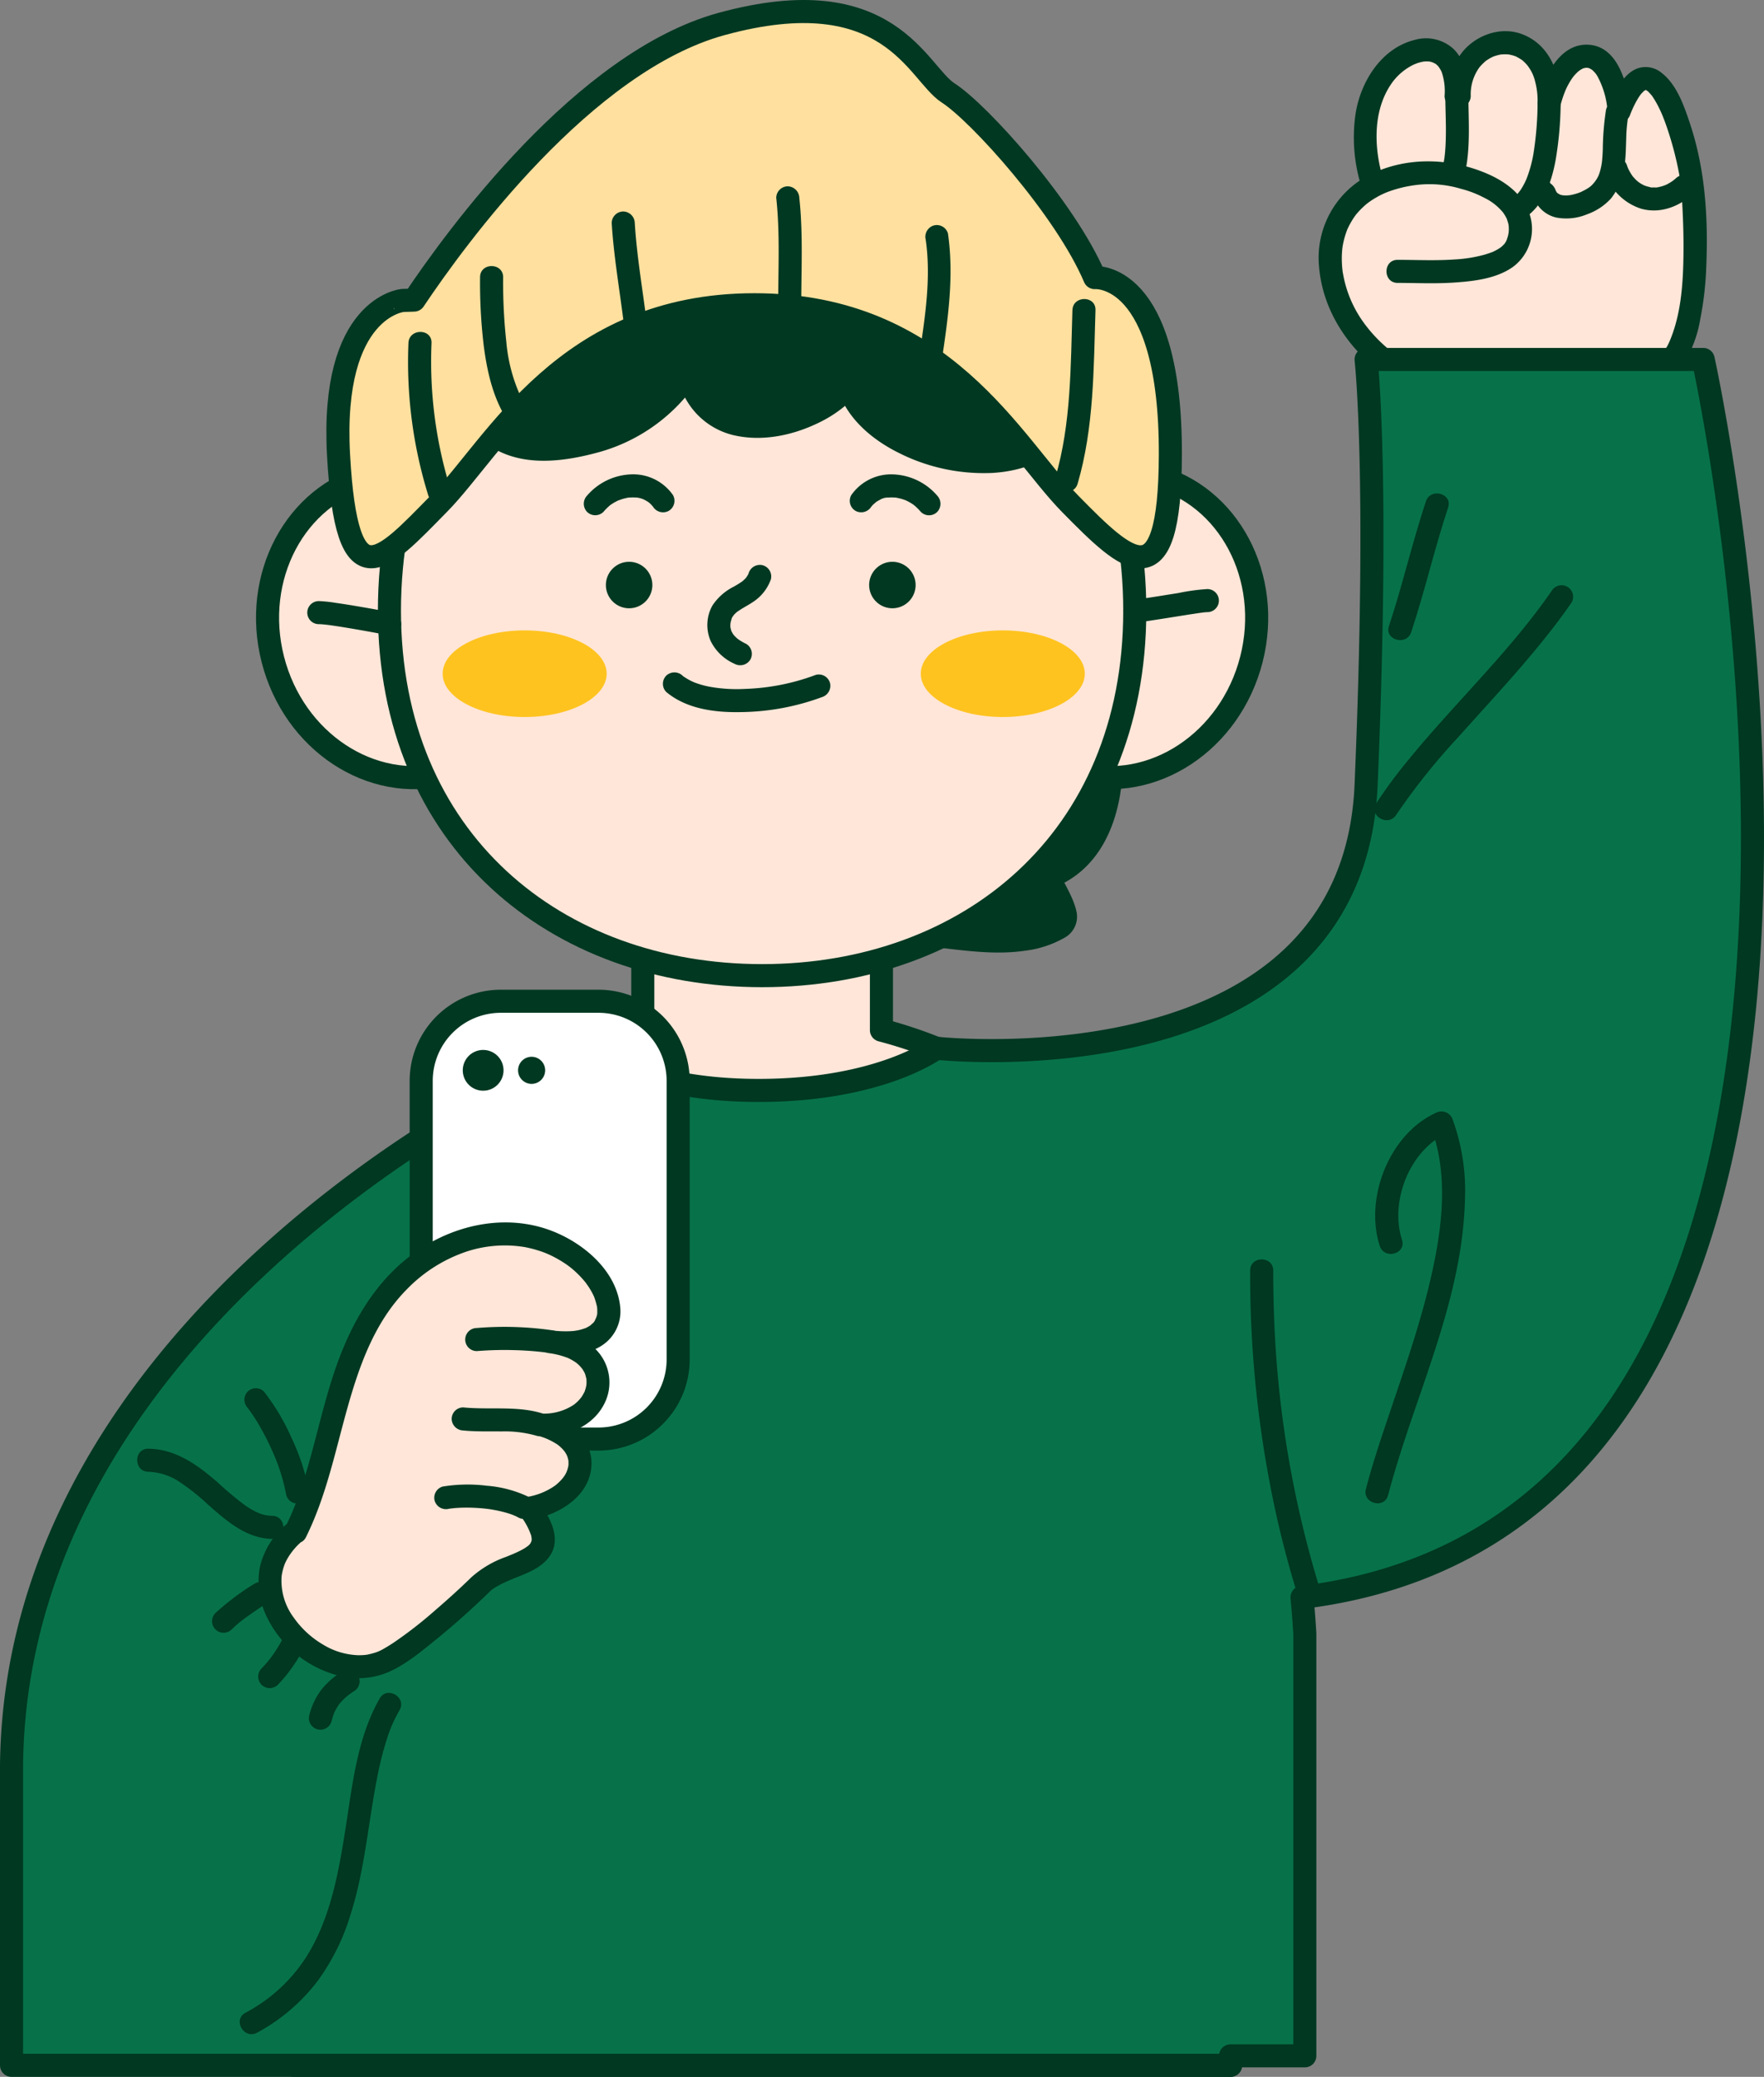 <svg xmlns="http://www.w3.org/2000/svg" viewBox="0 0 382.321 450.035"><rect x="0" y="0" width="382.321" height="450.035" fill="#808080" stroke="none"/><defs><style>.cls-1,.cls-3{fill:#ffe6d8;}.cls-2,.cls-8{fill:#003822;}.cls-3,.cls-4,.cls-6,.cls-7,.cls-8{stroke:#003822;stroke-linecap:round;stroke-linejoin:round;}.cls-3,.cls-4,.cls-6,.cls-7{stroke-width:5px;}.cls-4{fill:#077249;}.cls-5{fill:#ffc31f;}.cls-6{fill:#ffe09e;}.cls-7{fill:#fff;}</style></defs><g id="레이어_2" data-name="레이어 2"><g id="레이어_1-2" data-name="레이어 1"><path class="cls-1" d="M297.587,40.143c-2-6-2.666-15.333.667-21.333,4.667-9.333,18-12.667,17.333,2h.667c0-14.667,19.748-16.668,19.5,1.582,3.334-13.333,13.5-14.5,15.169,1.751,8-20.666,15.333,9.334,16,16.667.666,10.667,1.333,26-3.334,35.333-6,11.334-51.335,16.5-60.666,4"/><path class="cls-2" d="M300,39.478c-2.2-6.723-2.651-15.115,1.466-21.2a12.472,12.472,0,0,1,5.235-4.418c-.474.217.3-.111.408-.147.264-.09.532-.171.8-.238.231-.057.463-.1.7-.145.368-.069-.442.034-.074.011.162-.01.323-.026.485-.031.255-.007.506.01.761.018.456.014-.026,0-.11-.021.121.024.243.04.362.073.236.065.467.132.7.212-.549-.189.115.079.306.188.08.046.155.1.233.15.493.317-.339-.347.083.076.091.091.185.18.277.27.047.047.4.468.192.2-.139-.177.3.475.385.625.073.13.139.264.205.4.2.4-.029-.1.066.164a12.814,12.814,0,0,1,.611,5.148,2.531,2.531,0,0,0,2.5,2.5h.667a2.538,2.538,0,0,0,2.5-2.5A9.97,9.97,0,0,1,320.3,15.1c.148-.233.305-.462.473-.681-.262.343,0,.016.124-.122a12.539,12.539,0,0,1,1.137-1.1c.331-.279-.331.181.188-.131.191-.114.371-.245.563-.358s.386-.211.581-.314c.083-.044.169-.081.253-.123.425-.211-.284.1,0,0a11.786,11.786,0,0,1,1.235-.374c.208-.048.418-.086.629-.121-.564.1-.018.009.242,0a11.7,11.7,0,0,1,1.27.026c.448.025-.425-.117.145.027.236.059.476.1.711.168.206.059.407.132.611.2.4.127-.333-.2.171.075.419.229.825.457,1.222.723.375.25.026.018-.041-.038.1.084.2.167.3.257.147.136.3.271.436.415.193.2.374.4.551.612.025.028.234.306.066.08-.192-.258.185.281.18.273a8.816,8.816,0,0,1,1.383,3.128,16.121,16.121,0,0,1,.513,4.68c-.019,2.8,4.2,3.421,4.911.664a23.462,23.462,0,0,1,1.227-3.689,17.048,17.048,0,0,1,.912-1.728q.2-.332.42-.652c.037-.055.453-.615.191-.282a11.493,11.493,0,0,1,1.07-1.147c.061-.06.6-.474.128-.131.157-.114.318-.224.484-.325a6.459,6.459,0,0,1,.652-.347c-.359.166-.234.072.061.008.162-.035.335-.075.5-.116-.663.172-.149.018.076.026.26.009.679.18.069-.021.157.052.326.064.483.121.538.194-.48-.279.035,0,.183.1.358.211.539.314.532.3-.181-.208.166.135.145.143.289.284.432.43.039.04.47.574.16.166.165.218.314.449.458.681a18.622,18.622,0,0,1,2.2,7.64,2.514,2.514,0,0,0,4.911.664,22.65,22.65,0,0,1,1.594-3.329c.121-.2.246-.406.377-.6.073-.11.51-.7.172-.273.248-.313.533-.578.8-.868.37-.4-.294.132.044-.042a1.939,1.939,0,0,0,.363-.215c.309-.283-.457.258-.117.053.311-.188.471-.052-.072-.026.72-.034-.381-.175.207,0,.11.033.5.2.1.019-.432-.2.121.089.207.145.561.362-.232-.288.262.217.259.265.5.531.745.812.177.207-.131-.171-.132-.172.069.094.142.187.206.284.1.151.205.3.3.451.245.377.472.765.689,1.159.443.808.836,1.642,1.2,2.488-.191-.445.093.231.137.344q.129.321.252.644c.2.513.382,1.029.562,1.548a71.918,71.918,0,0,1,2.933,11.522c.055.331.1.662.157.993.091.575,0-.053,0,.005.017.159.04.316.057.474.137,1.322.177,2.659.247,3.985.174,3.343.286,6.69.257,10.037-.056,6.4-.416,13.239-2.907,19.227a12.208,12.208,0,0,1-.685,1.432c-.1.167-.577.851-.363.57.262-.343-.114.132-.182.207-.1.113-.206.228-.313.339-.26.271-.536.528-.82.774-.128.11-.26.215-.39.324-.324.269.362-.242-.119.085-.355.241-.7.49-1.066.719-.73.459-1.487.875-2.259,1.259-.414.206-.834.4-1.255.591-.14.063-.605.263-.214.1q-.417.176-.839.34-1.49.585-3.018,1.068a66.067,66.067,0,0,1-6.61,1.719,78.7,78.7,0,0,1-14.262,1.653c-2.471.072-4.947.037-7.414-.134a43.232,43.232,0,0,1-6.313-.817,34.685,34.685,0,0,1-5.791-1.669c-.416-.163.293.145-.267-.113-.186-.085-.372-.168-.555-.257q-.624-.3-1.225-.642-.534-.306-1.045-.65c-.152-.1-.3-.212-.45-.318-.342-.242.29.272-.129-.108-.281-.253-.567-.5-.832-.765-.174-.177-.9-1.056-.485-.512a2.582,2.582,0,0,0-3.421-.9,2.517,2.517,0,0,0-.9,3.42c2.57,3.379,6.352,5.286,10.353,6.487a54.951,54.951,0,0,0,14.857,2c10.258.163,21.1-1.282,30.576-5.366,3.374-1.454,6.9-3.46,8.92-6.644a26.722,26.722,0,0,0,3.058-8.762A69.508,69.508,0,0,0,369.8,58c.447-10.618-.166-21.193-3.552-31.316-1.255-3.753-2.832-8.326-6.073-10.855a5.433,5.433,0,0,0-5.055-1.077c-2.143.682-3.641,2.656-4.7,4.533a32.834,32.834,0,0,0-1.909,4.2l4.911.665c-.575-5.321-2.47-14.284-9.378-14.466-6.173-.164-9.428,7.085-10.7,12.05l4.91.665c.043-6.1-2.166-12.6-8.279-14.961-4.72-1.823-10.17.16-13.193,4.045a15.218,15.218,0,0,0-3.026,9.334l2.5-2.5h-.667l2.5,2.5c.135-3.568-.4-7.687-3.13-10.277a8.852,8.852,0,0,0-8.376-1.883c-7.33,1.828-11.86,9.312-12.836,16.359a35.67,35.67,0,0,0,1.432,15.8c.994,3.046,5.824,1.742,4.821-1.329Z"/><path class="cls-1" d="M302.921,80.143c-19.334-12-21.334-40.666,5.333-42.666,7.333-.667,24.667,4,20.667,15.333-2.667,7.333-20,6-26,6"/><path class="cls-2" d="M304.183,77.984a31.036,31.036,0,0,1-8.379-7.741,25.433,25.433,0,0,1-4.477-9.687c-.106-.467-.193-.937-.279-1.409-.029-.155-.052-.313-.075-.469.082.552-.024-.217-.03-.271a23.817,23.817,0,0,1-.128-2.547q.006-.628.049-1.255c.013-.188.031-.376.047-.564.006-.073.1-.816.018-.23a18.321,18.321,0,0,1,.508-2.4c.111-.39.235-.777.372-1.158.062-.173.128-.345.195-.517.265-.677-.216.444.094-.214a17.794,17.794,0,0,1,1.174-2.131c.122-.187.249-.37.377-.553-.016.023.423-.563.208-.286s.249-.3.229-.274c.149-.173.3-.345.451-.513a16.907,16.907,0,0,1,1.871-1.748c-.385.308.24-.177.259-.19.166-.117.332-.234.5-.347q.57-.383,1.166-.721a17.588,17.588,0,0,1,2.254-1.1,26.771,26.771,0,0,1,6-1.525,23.68,23.68,0,0,1,10.084.789,22.635,22.635,0,0,1,5.014,1.933,11.963,11.963,0,0,1,3.93,3.014c.489.557-.25-.386.173.214.087.123.173.248.254.375a7.921,7.921,0,0,1,.638,1.182c-.2-.461.148.526.184.673.046.184.084.37.117.556s.027.15-.011-.093c.015.155.026.311.032.468a5.792,5.792,0,0,1-.32,2.355c-.054.181-.111.362-.176.539.2-.548-.029.055-.085.149-.087.146-.176.29-.264.435s-.073.115.089-.095c-.086.107-.176.211-.269.312-.147.149-.3.3-.445.441-.084.082-.582.453-.163.149a9.886,9.886,0,0,1-1.149.71c-.208.111-.42.214-.634.313-.365.17.093-.011-.42.168s-1.053.362-1.591.51a29.894,29.894,0,0,1-6.289.989c-4.125.294-8.242.091-12.369.084-3.218-.007-3.222,4.993,0,5,4.03.007,8.05.2,12.078-.064,4.312-.286,9.266-.817,12.9-3.393a10.221,10.221,0,0,0,3.525-11.719c-1.5-4.1-5.207-6.814-9.087-8.485-8.254-3.556-18.035-3.768-26.078.548A20.165,20.165,0,0,0,285.9,57.941c.877,10.135,7.274,19.041,15.761,24.36,2.735,1.714,5.247-2.61,2.524-4.317Z"/><path class="cls-2" d="M313.252,20.642c0,2.475.122,4.95.125,7.425,0,1.28-.022,2.559-.1,3.836-.039.631-.092,1.261-.163,1.889-.019.178-.041.355-.064.532.029-.226.021-.184-.023.123-.06.344-.117.687-.183,1.03a2.5,2.5,0,1,0,4.821,1.329c1.039-5.349.6-10.759.589-16.164a2.5,2.5,0,1,0-5,0Z"/><path class="cls-2" d="M333.252,22.392a73.321,73.321,0,0,1-.879,10.789,27.529,27.529,0,0,1-1.609,5.791c.122-.289-.195.412-.187.395q-.144.3-.3.594a14,14,0,0,1-.729,1.224,8.657,8.657,0,0,1-1.564,1.689,2.518,2.518,0,0,0,0,3.535,2.551,2.551,0,0,0,3.535,0c3.355-2.826,4.833-7.444,5.621-11.611a77.777,77.777,0,0,0,1.111-12.406c.087-3.219-4.913-3.217-5,0Z"/><path class="cls-2" d="M348.092,23.727a59.886,59.886,0,0,0-.709,8.648c-.025.631-.056,1.263-.107,1.893-.024.307-.054.612-.088.918,0,0-.059.426-.023.18s-.066.371-.076.426a13.338,13.338,0,0,1-.425,1.7c-.034.1-.241.667-.1.322a7.773,7.773,0,0,1-.441.88,7.059,7.059,0,0,1-1.564,1.83c-.229.225.4-.246.111-.088-.074.04-.139.1-.21.148-.172.112-.342.227-.518.334-.4.24-.807.439-1.219.649-.4.2.4-.139-.189.083-.21.079-.419.157-.631.227a12.019,12.019,0,0,1-1.292.35c-.079.017-.78.137-.409.083s-.3.024-.4.03q-.315.018-.63.012c-.144,0-.828-.071-.453-.017s-.28-.068-.415-.1c-.078-.022-.158-.056-.238-.072-.462-.092.257.177.066.039a3.007,3.007,0,0,0-.561-.322c-.22-.088.158.112.184.145a2.949,2.949,0,0,0-.3-.283c-.062-.056-.107-.129-.167-.187.4.384.129.19.045.014-.038-.077-.087-.16-.132-.233-.3-.479.1.31-.008-.007a3.1,3.1,0,0,0-.868-1.359c-.071-.065-.154-.116-.228-.177-.117-.1-.391-.487-.189-.153a2.5,2.5,0,0,0-4.317,2.523,6.385,6.385,0,0,0,1.391,1.506l-.643-1.1a6.768,6.768,0,0,0,5.041,4.587,11.746,11.746,0,0,0,6.571-.711,12.732,12.732,0,0,0,5.235-3.47,14.6,14.6,0,0,0,3.053-8.3c.148-1.555.165-3.12.221-4.68a33.9,33.9,0,0,1,.45-4.928,2.568,2.568,0,0,0-1.746-3.075,2.522,2.522,0,0,0-3.075,1.746Z"/><path class="cls-2" d="M347.842,37.306a12.067,12.067,0,0,0,7.9,7.934c4.008,1.1,8.019-.394,11.026-3.081a2.515,2.515,0,0,0,0-3.535,2.557,2.557,0,0,0-3.535,0c-.168.149-.342.29-.51.439.386-.342-.126.091-.184.131a10.818,10.818,0,0,1-.965.6c-.146.081-.294.159-.444.232-.108.053-.688.254-.117.063-.329.11-.649.235-.986.325-.148.039-.3.076-.448.107-.119.025-.238.048-.358.068l.308-.038a3.439,3.439,0,0,1-1.063.061c-.176,0-.734.057-.872-.055q.567.081.151.012l-.17-.033q-.253-.052-.5-.122c-.138-.038-.276-.08-.412-.126-.074-.025-.641-.237-.268-.089s-.1-.052-.175-.089c-.156-.078-.31-.16-.46-.248s-.3-.181-.448-.278c-.065-.043-.5-.317-.179-.114s-.169-.143-.232-.2q-.171-.148-.333-.306c-.266-.258-.506-.536-.747-.816.209.242.155.218-.008-.02-.091-.132-.182-.263-.268-.4a10.712,10.712,0,0,1-.579-1.029c-.058-.116-.3-.677-.081-.144-.078-.193-.15-.389-.22-.585a2.5,2.5,0,0,0-4.821,1.329Z"/><path class="cls-3" d="M191.038,223.22V185.555H139.314V223.22a101.567,101.567,0,0,0-75.669,98.2V447.535H266.707V321.423A101.567,101.567,0,0,0,191.038,223.22Z"/><path class="cls-4" d="M369.141,77.89H296.083s2.846,25.219,0,92.19-93.164,57.064-93.164,57.064-12.041,9.142-38.472,9.142-36.763-9.244-36.763-9.244a101.289,101.289,0,0,0-16.338,8.29l.132-.3S3.339,287.052,2.5,382.71v64.825H266.707v-2.053H282.8V354.006q-.233-4.014-.605-7.861C424.748,328.612,369.141,77.89,369.141,77.89Z"/><path class="cls-2" d="M239.629,153.708c2.8,12.306,1.678,31.326-12.307,36.36,3.915,8.951,6.713,10.07-2.8,12.866-7.273,2.239-18.46,0-25.732-.559"/><path class="cls-2" d="M237.218,154.373a47.065,47.065,0,0,1,.911,15.149c-.476,4.643-1.994,9.929-4.978,13.481a15.309,15.309,0,0,1-6.494,4.655,2.555,2.555,0,0,0-1.494,3.672c.587,1.331,1.214,2.642,1.853,3.949.244.5.489,1,.724,1.5q.166.356.325.712c.12.27-.039-.095-.05-.124.058.147.119.294.171.444.118.34.182.7.3,1.036-.1-.3,0-.478-.027-.1-.047.614.133-.395.023-.029-.119.4.274-.5.072-.133-.243.441.091-.072.042-.021s-.422.412-.136.161-.277.174-.4.244c-.207.122-.421.229-.636.335-.1.046-.61.262-.279.128-.633.257-1.284.474-1.935.683a24.871,24.871,0,0,1-4.432,1.078,49.316,49.316,0,0,1-10.525-.1c-3.827-.343-7.632-.908-11.462-1.212a2.521,2.521,0,0,0-2.5,2.5,2.549,2.549,0,0,0,2.5,2.5c7.771.618,15.565,2.28,23.368,1.131a22.786,22.786,0,0,0,8.663-2.869,5.2,5.2,0,0,0,2.433-5.847c-.686-2.945-2.565-5.734-3.777-8.483l-1.494,3.672c12.128-4.48,15.812-17.863,15.335-29.666a54.974,54.974,0,0,0-1.281-9.77c-.7-3.138-5.526-1.81-4.822,1.33Z"/><path class="cls-3" d="M117.664,127.925c4.554,17.809-4.858,35.6-21.021,39.728S63.685,160.7,59.132,142.89s4.859-35.6,21.022-39.729S113.112,110.116,117.664,127.925Z"/><path class="cls-3" d="M212.687,127.925c-4.554,17.809,4.858,35.6,21.022,39.728s32.957-6.953,37.511-24.763-4.86-35.6-21.022-39.729S217.24,110.116,212.687,127.925Z"/><path class="cls-3" d="M245.946,132.33c0,49.819-36.161,79.086-80.77,79.086S84.405,182.149,84.405,132.33s36.162-90.2,80.771-90.2S245.946,82.513,245.946,132.33Z"/><path class="cls-2" d="M141.388,126.77a5.035,5.035,0,1,1-5.036-5.033A5.037,5.037,0,0,1,141.388,126.77Z"/><path class="cls-2" d="M198.447,126.77a5.035,5.035,0,1,1-5.036-5.033A5.037,5.037,0,0,1,198.447,126.77Z"/><path class="cls-2" d="M69.1,135.251c.438,0,.876.044,1.311.089q.426.043.851.1c.144.017.29.029.433.055-.816-.15-.074-.009.1.016,1.525.216,3.045.465,4.562.723,2.481.422,4.96.862,7.427,1.354a2.5,2.5,0,1,0,1.329-4.821c-2.528-.5-5.068-.955-7.609-1.385-1.561-.265-3.125-.519-4.693-.736a28.93,28.93,0,0,0-3.713-.393,2.5,2.5,0,0,0,0,5Z"/><path class="cls-2" d="M244.179,130.562a2.626,2.626,0,0,0-.65,2.455,2.587,2.587,0,0,0,1.787,1.763,3.191,3.191,0,0,0,1.272.062c1.254-.121,2.5-.324,3.748-.514,2.984-.454,5.959-.956,8.944-1.4.332-.05.665-.1,1-.146.149-.021.3-.039.445-.061.027,0-.722.092-.357.048.064-.008.127-.017.191-.024a10.2,10.2,0,0,1,1.116-.1,2.5,2.5,0,1,0,0-5,44.282,44.282,0,0,0-6.273.859c-2.623.413-5.243.853-7.872,1.227-.149.022-.3.042-.448.063-.382.054.687-.086.21-.029-.21.025-.42.053-.631.075-.14.014-.283.019-.423.036a.878.878,0,0,0-.163,0c.274-.1,1.425.519,1.635.709l.643,1.1,0-.006v1.329l0-.008-.643,1.1.007-.008a2.567,2.567,0,0,0,0-3.536c-.9-.826-2.673-1.1-3.535,0Z"/><path class="cls-5" d="M131.486,145.986c0,5.181-7.958,9.384-17.775,9.384s-17.776-4.2-17.776-9.384,7.959-9.386,17.776-9.386S131.486,140.8,131.486,145.986Z"/><path class="cls-5" d="M235.116,145.986c0,5.181-7.959,9.384-17.775,9.384s-17.776-4.2-17.776-9.384,7.959-9.386,17.776-9.386S235.116,140.8,235.116,145.986Z"/><path class="cls-2" d="M188.842,109.8c.367-.515-.35.367.07-.091.1-.114.2-.23.311-.341.138-.143.915-.756.373-.382.244-.169.483-.337.741-.485.127-.072.259-.137.388-.206.333-.176.14-.158-.036,0a3.846,3.846,0,0,1,1.872-.5c-.25-.036-.428.04-.045.021.15-.008.3-.02.448-.024a9.7,9.7,0,0,1,.994.025,1.944,1.944,0,0,1,.454.044c-.263-.1-.383-.065-.031.008.333.068.663.138.99.232.3.085.591.191.885.294.589.209-.469-.237.094.04.141.069.284.135.423.207q.463.24.9.521c.107.069.212.139.316.212s.552.464.1.067a14,14,0,0,1,1.5,1.49,2.509,2.509,0,0,0,3.535,0,2.566,2.566,0,0,0,0-3.536,13.241,13.241,0,0,0-9.357-4.591,10.522,10.522,0,0,0-9.253,4.468,2.513,2.513,0,0,0,.9,3.421,2.568,2.568,0,0,0,3.421-.9Z"/><path class="cls-2" d="M145.853,107.272A10.519,10.519,0,0,0,136.6,102.8a13.243,13.243,0,0,0-9.358,4.591,2.557,2.557,0,0,0,0,3.536,2.529,2.529,0,0,0,3.535,0,12.02,12.02,0,0,1,1.5-1.49c-.246.207-.2.145.027-.012.131-.09.261-.181.394-.267q.4-.257.818-.477c.167-.089.339-.166.507-.251.422-.212-.281.083.008,0,.326-.1.642-.235.971-.329q.446-.127.9-.216c.178-.034.649-.223.06-.024a1.917,1.917,0,0,1,.454-.044c.3-.023.6-.032.9-.026.15,0,.3.008.449.018.224.015.621-.077.045-.014a5.246,5.246,0,0,1,1.79.466c.288.085-.439-.229-.033-.008.155.084.314.158.467.245a8.638,8.638,0,0,1,.74.485c-.244-.175-.248-.21-.019,0,.11.1.223.2.33.311.13.132.248.272.374.407.351.373-.259-.37.07.091a2.557,2.557,0,0,0,3.421.9,2.53,2.53,0,0,0,.9-3.421Z"/><path class="cls-2" d="M162.246,124.232c-.1.276-.1.279.013.011-.057.126-.12.25-.186.372-.112.2-.266.389-.373.593q-.161.222.092-.121c-.083.1-.169.193-.257.285-.176.185-.369.348-.554.521-.374.35.369-.237-.093.075-.21.142-.416.289-.63.425-.375.24-.761.465-1.145.689a12.1,12.1,0,0,0-4.689,4.1,8.656,8.656,0,0,0-.373,7.77,10.434,10.434,0,0,0,5.148,4.886,2.566,2.566,0,0,0,3.42-.9,2.524,2.524,0,0,0-.9-3.421,12.184,12.184,0,0,1-1.46-.814c-.034-.023-.626-.462-.229-.145-.172-.137-.338-.283-.5-.435-.209-.2-.4-.407-.589-.623.28.32,0-.007-.1-.167-.111-.175-.2-.356-.3-.536-.269-.471.058.328-.06-.159-.065-.27-.148-.53-.2-.8.081.446.016.035.012-.186s.011-.445.026-.668c-.037.53.036-.146.064-.266.022-.094.315-1.021.126-.567a3.974,3.974,0,0,1,.283-.531c.061-.1.442-.576.054-.125.144-.167.287-.332.443-.488s.322-.295.485-.44c.381-.34-.377.238.09-.064.345-.223.682-.454,1.034-.666.708-.427,1.435-.822,2.124-1.28a9.772,9.772,0,0,0,4.046-4.994,2.523,2.523,0,0,0-1.746-3.075,2.549,2.549,0,0,0-3.075,1.746Z"/><path class="cls-2" d="M109.023,58.677c-10.069,9.509-14.37,41.36,11.747,38.461,12.8-1.424,21.817-6.155,28.53-16.223,3.356,16.781,25.732,12.865,34.682,2.795,4.476,14.545,34.124,22.377,44.754,10.629,9.509-10.629.558-33.563-10.63-38.6"/><path class="cls-2" d="M107.256,56.909c-3.546,3.388-5.771,8.137-7.117,12.787a33,33,0,0,0-.823,16.03c1.1,5.044,4.114,9.73,8.833,12.057,6.569,3.24,14.541,2.121,21.351.284a38.027,38.027,0,0,0,21.958-15.89l-4.569-.6a16.073,16.073,0,0,0,12.3,12.771c6.161,1.374,12.7-.025,18.293-2.762a27.26,27.26,0,0,0,8.264-6.111l-4.178-1.1c1.983,6.255,7.338,10.8,13.041,13.666a40.91,40.91,0,0,0,20.532,4.437c6.578-.405,13.248-2.8,17.009-8.515,4.095-6.219,3.642-14.554,1.533-21.385-2.281-7.389-7-15.623-14.319-19a2.575,2.575,0,0,0-3.421.9,2.521,2.521,0,0,0,.9,3.421,17.357,17.357,0,0,1,6.4,5.236A33.1,33.1,0,0,1,230.2,80.827a18.616,18.616,0,0,1-1.238,8.573c-2.258,5.035-7.172,7.344-12.2,7.934a35.284,35.284,0,0,1-17.578-2.659,29.932,29.932,0,0,1-8.141-4.966,22.669,22.669,0,0,1-1.706-1.69,10.308,10.308,0,0,1-1.131-1.4,16.346,16.346,0,0,1-1.1-1.821c-.083-.159-.491-1.066-.33-.667-.144-.356-.268-.718-.384-1.084a2.523,2.523,0,0,0-4.178-1.1,24.724,24.724,0,0,1-13.307,7.411c-.642.142-1.29.265-1.942.358.4-.057-.394.044-.5.054-.386.038-.772.069-1.158.089q-.952.05-1.906.021c-.549-.018-1.52-.1-1.774-.133-.2-.028-1.1-.2-1.577-.324a16.424,16.424,0,0,1-1.815-.577c-.462-.175-.153-.063-.056-.02-.142-.063-.286-.128-.425-.2-.244-.122-.487-.247-.725-.381s-.471-.275-.7-.424c-.131-.085-.258-.175-.387-.262-.609-.413.181.161-.149-.1a11.336,11.336,0,0,1-4.087-7.2c-.468-2.251-3.454-2.254-4.569-.6a32.184,32.184,0,0,1-16.3,12.778,45.3,45.3,0,0,1-11.156,2.308,17.9,17.9,0,0,1-7.988-.845c-.148-.053-.888-.352-.434-.155-.264-.114-.524-.238-.779-.369a13.743,13.743,0,0,1-1.438-.85c-.124-.085-.734-.55-.313-.213q-.313-.251-.612-.519a15.945,15.945,0,0,1-1.175-1.208c-.088-.1-.169-.2-.253-.3-.232-.279.241.332.029.038-.135-.187-.269-.374-.4-.565a15.072,15.072,0,0,1-.853-1.452c-.122-.237-.234-.478-.348-.719-.264-.553.071.248-.137-.331-.2-.545-.389-1.087-.547-1.645q-.225-.8-.385-1.615c-.048-.241-.091-.482-.131-.724-.023-.139-.044-.279-.065-.418-.046-.309.043.421-.007-.073a30.576,30.576,0,0,1-.166-3.567c.009-.551.034-1.1.072-1.651q.031-.442.075-.883c.017-.177.106-.954.082-.771-.03.236.081-.539.1-.659q.07-.44.153-.877.174-.927.4-1.846a35.554,35.554,0,0,1,1.142-3.774q.165-.453.344-.9c.052-.132.106-.263.16-.394.114-.279-.158.351.038-.084.255-.568.517-1.132.8-1.686a25.383,25.383,0,0,1,1.878-3.11c.105-.148.613-.8.219-.31.169-.211.339-.421.516-.625q.535-.622,1.13-1.188c2.331-2.228-1.208-5.76-3.535-3.536Z"/><path class="cls-6" d="M237.262,60.154c-6.309-14.92-25.074-35.74-31.755-40.007S192.889-4.814,156.346,5.21c-29.81,8.177-57.439,46.114-66.609,59.818l-2.488.083S71.6,66.534,73.375,98.618,82.723,121.75,95.1,109.163s27.465-43.126,68.417-43.126,56.039,30.539,68.417,43.126,21.608,21.586,21.725-10.545C253.806,58.677,237.262,60.154,237.262,60.154Z"/><path class="cls-2" d="M88.525,74.34a97.534,97.534,0,0,0,4.285,32.971c.969,3.056,5.8,1.751,4.821-1.329A93.218,93.218,0,0,1,93.525,74.34c.116-3.218-4.884-3.213-5,0Z"/><path class="cls-2" d="M104.048,60.074a115.494,115.494,0,0,0,.784,14.758c.654,5.046,1.717,10.108,4.173,14.615,1.541,2.827,5.86.306,4.318-2.523a35.806,35.806,0,0,1-3.588-12.867,118.286,118.286,0,0,1-.687-13.983c0-3.217-5-3.223-5,0Z"/><path class="cls-2" d="M132.578,48.328c.43,7.039,1.637,13.989,2.518,20.978a2.581,2.581,0,0,0,2.5,2.5,2.514,2.514,0,0,0,2.5-2.5c-.881-6.989-2.088-13.94-2.518-20.978a2.557,2.557,0,0,0-2.5-2.5,2.522,2.522,0,0,0-2.5,2.5Z"/><path class="cls-2" d="M168.24,42.875c.827,7.666.427,15.382.419,23.074,0,3.218,5,3.223,5,0,.008-7.692.408-15.408-.419-23.074a2.574,2.574,0,0,0-2.5-2.5,2.516,2.516,0,0,0-2.5,2.5Z"/><path class="cls-2" d="M200.635,51.93c1.162,8.051-.065,16.292-1.259,24.264a2.581,2.581,0,0,0,1.746,3.075,2.519,2.519,0,0,0,3.075-1.746c1.34-8.94,2.561-17.9,1.259-26.922a2.515,2.515,0,0,0-3.075-1.746,2.564,2.564,0,0,0-1.746,3.075Z"/><path class="cls-2" d="M232.431,67.207c-.386,12.12-.255,24.515-3.687,36.257-.9,3.095,3.919,4.417,4.821,1.329,3.556-12.162,3.466-25.032,3.866-37.586.1-3.218-4.9-3.215-5,0Z"/><path class="cls-2" d="M32.148,318.924a12.85,12.85,0,0,1,6.873,2.271,47.933,47.933,0,0,1,6.082,4.856c3.968,3.5,8.3,7.338,13.9,7.415,3.219.044,3.22-4.956,0-5a7.9,7.9,0,0,1-3.028-.636c.351.137-.49-.228-.573-.269-.233-.117-.464-.24-.691-.368-.545-.307-1.073-.644-1.587-1a70.2,70.2,0,0,1-5.821-4.857c-4.346-3.792-9.133-7.344-15.152-7.414-3.218-.038-3.22,4.962,0,5Z"/><path class="cls-7" d="M108.545,216.965h21.181a17.255,17.255,0,0,1,17.255,17.255v60.354a17.256,17.256,0,0,1-17.256,17.256H108.544a17.254,17.254,0,0,1-17.254-17.254V234.221A17.256,17.256,0,0,1,108.545,216.965Z"/><path class="cls-8" d="M108.632,231.93a3.916,3.916,0,1,1-3.916-3.915A3.917,3.917,0,0,1,108.632,231.93Z"/><path class="cls-8" d="M117.653,231.93a2.434,2.434,0,1,1-2.433-2.433A2.434,2.434,0,0,1,117.653,231.93Z"/><path class="cls-1" d="M64.154,331.823c10-20,7.5-50.006,33.505-62.008,29-12,48,24,22,21,15,2,12,18-2,18,13,4,9,16-3,18,9,12-4,11-10,16-4,4-15,14-21,17C69.655,366.828,48.153,344.825,64.154,331.823Z"/><path class="cls-2" d="M66.313,333.085c4.387-8.84,6.34-18.586,8.993-28.022,2.617-9.308,5.949-18.672,12.83-25.637a32.421,32.421,0,0,1,12.972-8.217,26.528,26.528,0,0,1,12.666-.969,25.843,25.843,0,0,1,2.9.735,19.493,19.493,0,0,1,2.519.968,24.649,24.649,0,0,1,2.422,1.306q.475.293.937.6.273.186.54.379c.079.056.8.61.36.262a21.566,21.566,0,0,1,3.606,3.6c-.381-.489.29.418.391.569q.257.381.494.776c.183.307.357.619.519.937.079.155.151.313.229.469.317.639-.064-.217.083.183a17.831,17.831,0,0,1,.623,2.149c.044.185.046.686,0-.067.012.2.04.392.049.588.014.288,0,.573,0,.861,0,.14-.03.279-.037.418.039-.809.034-.2-.026.014-.083.3-.19.6-.274.9.215-.774-.09.111-.228.363-.065.119-.159.22-.227.337.364-.631.125-.14-.044.026s-.989.837-.344.374a8.691,8.691,0,0,1-.763.5c-.139.079-.284.146-.423.223-.612.336.246-.065-.17.079-.4.138-.8.27-1.2.372q-.282.069-.565.125c-.118.023-.988.152-.341.071-.514.065-1.031.1-1.547.118a25.051,25.051,0,0,1-3.591-.168c-2.773-.307-3.455,4.516-.664,4.911a17.606,17.606,0,0,1,4.077,1.038,11.329,11.329,0,0,1,1.765,1.008,7.836,7.836,0,0,1,.891.806c.073.077.633.778.3.319a7.74,7.74,0,0,1,.452.7,6.876,6.876,0,0,1,.365.722c-.234-.545-.006.014.027.145.065.253.134.5.194.758.1.406.02-.415.036.3.006.259.019.516.008.775,0,.076-.093.821-.031.443s-.089.368-.107.437c-.065.257-.148.507-.232.758-.122.368.178-.265-.147.329-.115.211-.225.423-.351.628s-.263.412-.407.609c.334-.459-.218.244-.29.322-.2.216-.408.424-.626.621-.067.062-.622.514-.447.383a11.632,11.632,0,0,1-6.812,2,2.512,2.512,0,0,0-.664,4.911,14.42,14.42,0,0,1,3.4,1.528,5.661,5.661,0,0,1,1.06.793c.19.175.372.358.549.546.046.049.481.588.232.252a6.8,6.8,0,0,1,.7,1.188c-.218-.47.036.109.067.223.058.208.109.416.163.624.147.57,0-.359.027.178.011.212.013.422.015.635s-.052.63.013.182a6.564,6.564,0,0,1-.156.737,5.229,5.229,0,0,1-1,2.046c-.1.138-.09.13.032-.026q-.114.144-.234.282c-.165.187-.331.372-.505.55a13.488,13.488,0,0,1-1.016.918,14.672,14.672,0,0,1-6.35,2.526,2.511,2.511,0,0,0-1.494,3.673,14.93,14.93,0,0,1,2.624,4.672c.047.182.128.961.1.393.007.125-.015.962.025.609s-.111.376-.153.511c.182-.585-.072.063-.209.292.272-.455.031-.04-.155.149a6.818,6.818,0,0,1-.53.476c.509-.421-.223.132-.342.206-.282.178-.574.342-.869.5-.538.284-1.091.534-1.646.778-.442.195-.112.051-.021.012-.174.074-.349.145-.525.217-.355.147-.712.292-1.067.438a22.5,22.5,0,0,0-7.57,4.441c-2.527,2.467-5.153,4.838-7.83,7.141a90.549,90.549,0,0,1-9.06,7.05c-.634.419-1.279.823-1.941,1.2a9.73,9.73,0,0,1-1.723.84,16.064,16.064,0,0,1-2.025.539c-.062.013-.566.087-.274.049.353-.047-.444.037-.4.034-.41.028-.819.045-1.229.042a15.585,15.585,0,0,1-7.673-2.305,20.316,20.316,0,0,1-6.365-5.868,13.375,13.375,0,0,1-2.633-8.626c.008-.163.025-.328.042-.491-.039.364,0-.036.031-.193.078-.411.165-.817.278-1.219a11.615,11.615,0,0,1,.407-1.21c.009-.021.238-.506.416-.835a14.331,14.331,0,0,1,3.738-4.332,2.518,2.518,0,0,0,0-3.536,2.556,2.556,0,0,0-3.535,0,16.936,16.936,0,0,0-6.1,9.681,17.4,17.4,0,0,0,1.524,10.61,23.937,23.937,0,0,0,16.244,12.915,16.75,16.75,0,0,0,10.64-1.165c3.58-1.7,6.782-4.371,9.836-6.849,3.261-2.645,6.414-5.429,9.471-8.308q.856-.807,1.7-1.627.332-.324.661-.652c.089-.089.451-.364.083-.084.177-.134.364-.259.549-.381a17.659,17.659,0,0,1,1.787-1.014c.347-.173.7-.338,1.052-.5l.428-.189c.143-.063.287-.124.43-.185-.2.085-.221.094-.058.025,3.035-1.258,6.661-2.362,8.575-5.249,2.513-3.792-.052-8.372-2.386-11.524l-1.494,3.673c5.375-.944,11.5-4.406,12.668-10.209,1.309-6.512-4.047-10.834-9.667-12.616l-.665,4.91c5.1-.044,10.535-2.08,13.107-6.764a10.161,10.161,0,0,0-1.9-12.4,15.66,15.66,0,0,0-8.541-3.746l-.665,4.91c3.7.41,7.993.266,11.128-2a8.808,8.808,0,0,0,3.627-8.056c-.729-7.627-7.482-13.5-14.154-16.273-9.876-4.109-21.183-1.9-29.818,4.043-9.257,6.374-14.622,16.1-18.094,26.556-3.283,9.889-4.984,20.3-8.969,29.958-.139.335-.362.846-.6,1.362q-.381.834-.789,1.653C60.57,333.435,64.881,335.971,66.313,333.085Z"/><path class="cls-2" d="M119.8,288.278a72.413,72.413,0,0,0-16.468-.508,2.5,2.5,0,0,0,0,5,75.566,75.566,0,0,1,7.92-.214q1.923.045,3.842.187.917.069,1.831.165c.336.035.67.075,1.005.115q.459.058.066.007c.158.022.317.045.475.069a2.567,2.567,0,0,0,3.075-1.746c.27-1.188-.363-2.87-1.746-3.075Z"/><path class="cls-2" d="M117.7,306.319c-5.616-1.767-11.548-.772-17.307-1.348a2.508,2.508,0,0,0-2.5,2.5,2.569,2.569,0,0,0,2.5,2.5c2.735.273,5.484.178,8.227.208a25.185,25.185,0,0,1,7.751.961,2.521,2.521,0,0,0,3.075-1.746,2.554,2.554,0,0,0-1.746-3.075Z"/><path class="cls-2" d="M114.8,324.472a25.641,25.641,0,0,0-9.335-2.53,33.653,33.653,0,0,0-9.513.181,2.521,2.521,0,0,0-1.746,3.076,2.558,2.558,0,0,0,3.075,1.746c.162-.028.326-.049.487-.079.358-.067-.43.028-.054.008.322-.017.644-.069.966-.094.691-.054,1.383-.082,2.076-.089a37.932,37.932,0,0,1,4.458.223l.5.057c.16.019.355.049.081.01q.553.079,1.1.175c.711.126,1.418.274,2.118.452.653.165,1.3.357,1.934.584.191.068.949.411.462.17.288.143.579.275.863.428a2.5,2.5,0,0,0,2.523-4.318Z"/><path class="cls-2" d="M144.4,149.946c4.49,3.746,10.709,4.485,16.366,4.357a52.253,52.253,0,0,0,17.376-3.241,2.573,2.573,0,0,0,1.747-3.075,2.519,2.519,0,0,0-3.076-1.746,48.082,48.082,0,0,1-15.356,3.042,32.843,32.843,0,0,1-7.754-.493,18.549,18.549,0,0,1-3.418-1c.264.11-.369-.172-.424-.2-.244-.12-.485-.246-.721-.38-.269-.153-.527-.321-.787-.489a1.8,1.8,0,0,1-.418-.312,2.569,2.569,0,0,0-3.535,0,2.52,2.52,0,0,0,0,3.536Z"/><path class="cls-2" d="M50.217,353.081a26.77,26.77,0,0,1,2.447-2.117l-.506.39c1.789-1.38,3.674-2.629,5.553-3.882a2.5,2.5,0,1,0-2.524-4.317,55.292,55.292,0,0,0-8.506,6.391,2.5,2.5,0,0,0,3.536,3.535Z"/><path class="cls-2" d="M60.217,365.081a30.16,30.16,0,0,0,3.232-3.958,28.45,28.45,0,0,0,2.159-3.548,2.658,2.658,0,0,0,.252-1.926,2.5,2.5,0,0,0-4.569-.6,29.776,29.776,0,0,1-3.038,4.74l.391-.506a24.372,24.372,0,0,1-1.963,2.26,2.5,2.5,0,0,0,3.536,3.535Z"/><path class="cls-2" d="M71.86,372.978a15.494,15.494,0,0,1,.684-2.092l-.252.6a11.537,11.537,0,0,1,1.44-2.5l-.391.506a13.66,13.66,0,0,1,2.431-2.38l-.506.391c.469-.361.953-.7,1.445-1.031a2.5,2.5,0,1,0-2.524-4.317,18.586,18.586,0,0,0-4.287,3.681,15.132,15.132,0,0,0-2.861,5.813,2.5,2.5,0,1,0,4.821,1.329Z"/><path class="cls-2" d="M82.291,368.052c-4.758,8.3-5.847,18.154-7.291,27.439-1.547,9.94-3.293,20.193-8.7,28.691a35.289,35.289,0,0,1-13.109,11.973c-2.831,1.531-.309,5.85,2.524,4.317a40.626,40.626,0,0,0,13.221-11.34A47.441,47.441,0,0,0,75.9,415.111c3.178-9.837,3.9-20.206,5.921-30.3a69.9,69.9,0,0,1,1.942-7.687,30.505,30.505,0,0,1,2.841-6.554c1.6-2.8-2.716-5.317-4.317-2.523Z"/><path class="cls-2" d="M53.681,305.081l.163.2c-.094-.119-.09-.111.014.025s.217.294.323.443c.248.345.489.7.724,1.05q.744,1.124,1.416,2.3a56.547,56.547,0,0,1,2.595,5.1,41.439,41.439,0,0,1,3.123,9.778,2.519,2.519,0,0,0,3.075,1.746,2.557,2.557,0,0,0,1.746-3.075,46.347,46.347,0,0,0-3.627-10.972,47.549,47.549,0,0,0-6.016-10.131,2.515,2.515,0,0,0-3.536,0,2.562,2.562,0,0,0,0,3.535Z"/><path class="cls-2" d="M270.949,275.313a241.531,241.531,0,0,0,5.987,54.371q1.788,7.716,4.1,15.294c.931,3.071,5.758,1.762,4.821-1.329A227.749,227.749,0,0,1,276.4,290.9c-.305-5.188-.441-10.385-.446-15.582,0-3.217-5-3.222-5,0Z"/><path class="cls-2" d="M303.86,268.649c-2.677-8.3,1.631-19.42,9.851-23.177l-3.672-1.494c3.676,9.536,2.755,20.111.733,29.921-2.272,11.03-6.017,21.69-9.615,32.34-1.834,5.428-3.664,10.866-5.118,16.41-.818,3.115,4,4.444,4.821,1.329,5.592-21.313,16.158-41.843,16.651-64.255a44.8,44.8,0,0,0-2.651-17.074,2.555,2.555,0,0,0-3.673-1.494c-10.074,4.6-15.5,18.445-12.148,28.823.983,3.05,5.813,1.746,4.821-1.329Z"/><path class="cls-2" d="M336.291,128.052c-9.028,13.073-20.711,24.013-30.759,36.26a107.2,107.2,0,0,0-7.241,9.74c-1.753,2.71,2.574,5.219,4.317,2.523a141.056,141.056,0,0,1,13.564-16.968c5.418-6.074,10.974-12.029,16.186-18.283,2.892-3.47,5.683-7.031,8.25-10.749a2.5,2.5,0,0,0-4.317-2.523Z"/><path class="cls-2" d="M309.039,108.649c-2.955,8.914-5.046,18.086-8,27-1.015,3.061,3.812,4.374,4.821,1.329,2.954-8.914,5.046-18.086,8-27,1.014-3.061-3.812-4.374-4.821-1.329Z"/></g></g></svg>